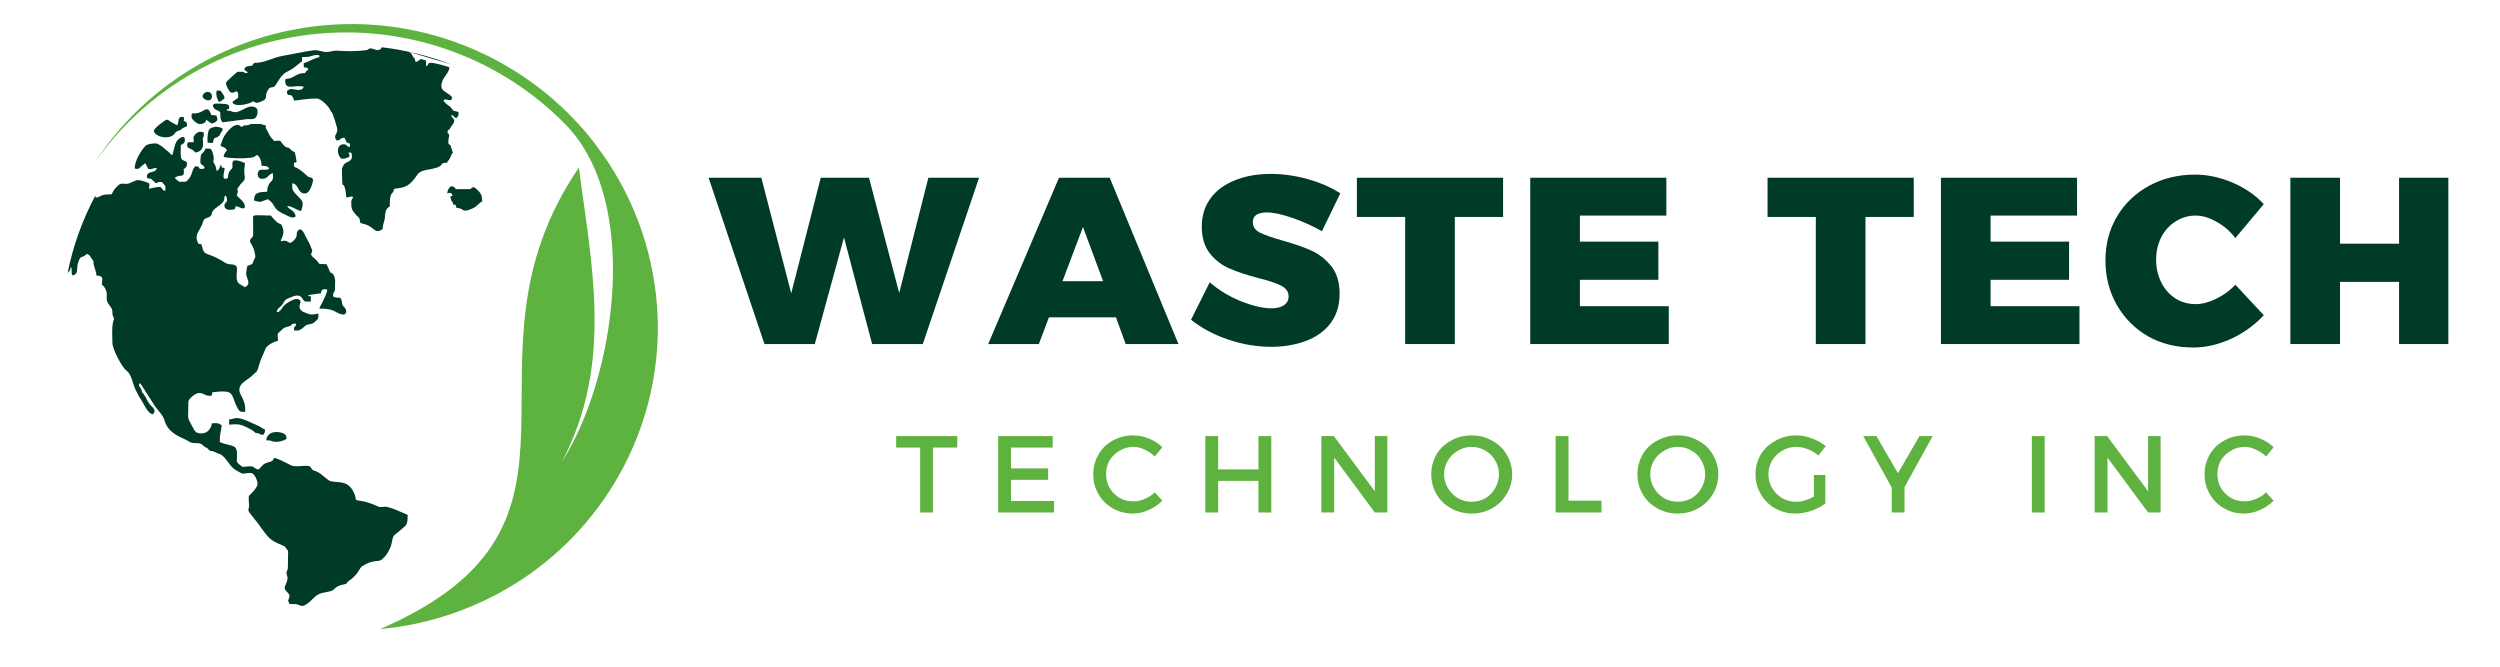 <?xml version="1.0" encoding="UTF-8"?> <svg xmlns="http://www.w3.org/2000/svg" xmlns:xlink="http://www.w3.org/1999/xlink" width="150" zoomAndPan="magnify" viewBox="0 0 112.5 30" height="40" preserveAspectRatio="xMidYMid meet" version="1.2"><defs><clipPath id="0c8c5a7610"><path d="M 4 1 L 30 1 L 30 28.305 L 4 28.305 Z M 4 1 "></path></clipPath><clipPath id="cbead976cd"><path d="M 3.023 2 L 22 2 L 22 28 L 3.023 28 Z M 3.023 2 "></path></clipPath><clipPath id="67f1c8795f"><path d="M 103 7 L 110.445 7 L 110.445 16 L 103 16 Z M 103 7 "></path></clipPath></defs><g id="871564d840"><g clip-rule="nonzero" clip-path="url(#0c8c5a7610)"><path style=" stroke:none;fill-rule:evenodd;fill:#5eb23f;fill-opacity:1;" d="M 17.105 28.309 C 28.098 23.551 20.055 16.324 26.051 7.539 C 26.582 11.75 27.648 16.32 25.289 20.773 C 27.699 17.008 28.871 9.094 25.449 5.602 C 24.559 4.691 23.52 3.887 22.352 3.23 C 16.098 -0.273 8.246 1.59 4.246 7.34 C 8.164 1.297 16.215 -0.727 22.602 2.859 C 23.902 3.59 25.035 4.496 25.988 5.535 C 26.289 5.855 26.57 6.191 26.828 6.543 C 30.027 10.746 30.598 16.59 27.812 21.461 C 25.504 25.488 21.438 27.91 17.105 28.309 "></path></g><g clip-rule="nonzero" clip-path="url(#cbead976cd)"><path style=" stroke:none;fill-rule:evenodd;fill:#003c25;fill-opacity:1;" d="M 9.746 4.082 C 9.707 4.277 9.77 4.469 9.855 4.59 C 9.938 4.562 10.043 4.48 10.105 4.422 C 10.102 4.293 10.047 4.285 9.996 4.184 C 9.918 4.047 9.91 4.074 9.746 4.082 Z M 9.25 4.484 C 9.359 4.535 9.465 4.535 9.523 4.422 C 9.605 4.129 9.285 4.047 9.148 4.242 C 9.066 4.359 9.148 4.43 9.25 4.484 Z M 9.129 6.219 C 9.156 6.113 9.188 6.195 9.164 5.953 C 9.016 5.906 8.898 5.926 8.793 6.043 C 8.625 6.219 8.762 6.25 8.707 6.398 C 8.574 6.418 8.59 6.367 8.445 6.418 C 8.34 6.688 8.574 6.664 8.688 6.762 C 8.734 6.797 8.75 6.832 8.793 6.863 C 9.277 6.793 9.102 6.324 9.129 6.219 Z M 10.012 5.773 C 9.875 5.734 9.719 5.641 9.465 5.781 C 9.348 5.84 9.336 6.148 9.336 6.277 L 9.344 6.422 L 9.574 6.434 C 9.66 6.09 9.625 6.289 9.84 6.129 C 9.914 6.07 9.906 6.02 9.949 5.953 C 10.023 5.848 10.016 5.914 10.012 5.773 Z M 9.914 5.066 C 9.914 5.305 9.906 5.34 10.008 5.504 L 11.137 5.359 C 11.277 5.344 11.59 5.461 11.59 4.992 C 11.59 4.863 11.465 4.793 11.309 4.793 C 11.047 4.793 10.75 5.125 10.465 5.031 C 10.312 4.984 10.469 5.004 10.246 4.977 L 10.227 4.973 L 10.195 4.965 C 10.258 4.828 10.312 5.008 10.312 4.809 C 10.312 4.684 10.16 4.68 10.039 4.672 C 9.906 4.668 9.789 4.652 9.68 4.664 C 9.539 4.688 9.574 4.828 9.66 4.902 C 9.738 4.969 9.859 4.969 9.914 5.066 Z M 8.637 5.105 C 8.59 5.293 8.621 5.375 8.863 5.539 C 8.914 5.578 9.008 5.594 9.094 5.57 C 9.285 5.52 9.27 5.418 9.273 5.383 L 9.52 5.562 C 9.754 5.496 9.852 5.41 9.727 5.195 L 9.512 5.176 C 9.434 5.031 9.41 4.816 9.164 4.969 C 8.992 5.078 8.898 5.105 8.637 5.105 Z M 6.918 5.887 C 6.984 6.145 7.457 6.254 7.711 6.129 C 7.898 6.043 7.855 5.934 8.035 5.879 C 8.18 5.84 8.109 5.852 8.211 5.777 C 8.27 5.734 8.367 5.711 8.418 5.672 C 8.414 5.48 8.387 5.5 8.262 5.43 C 8.289 5.359 8.281 5.383 8.266 5.258 C 7.941 5.242 8.094 5.414 7.973 5.641 L 7.676 5.477 C 7.551 5.379 7.523 5.344 7.367 5.461 C 7.227 5.566 6.977 5.738 6.918 5.887 Z M 12.785 19.52 C 12.598 19.414 12.051 19.336 11.977 19.812 C 12.105 19.836 12.098 19.793 12.223 19.848 C 12.453 19.934 12.758 19.844 12.895 19.746 C 12.895 19.656 12.879 19.574 12.785 19.52 Z M 11.93 19.332 C 11.828 19.297 11.766 19.234 11.652 19.176 C 11.555 19.129 11.441 19.082 11.352 19.039 C 10.543 18.66 10.602 18.867 10.312 18.871 L 10.312 19.109 C 10.727 19.078 10.801 19.066 11.262 19.309 C 11.523 19.449 11.418 19.48 11.582 19.492 L 11.641 19.5 C 11.672 19.508 11.906 19.73 11.93 19.332 Z M 20.125 8.703 C 20.242 8.676 20.27 8.641 20.363 8.77 C 20.344 8.844 20.395 8.805 20.266 8.836 C 20.344 9.262 20.367 8.934 20.383 9.195 C 20.535 9.227 20.492 9.191 20.535 9.348 C 20.91 9.402 20.75 9.477 20.941 9.477 C 21.066 9.477 21.289 9.375 21.371 9.324 C 21.48 9.25 21.605 9.098 21.699 9.062 C 21.699 8.836 21.66 8.723 21.535 8.594 C 21.211 8.262 21.281 8.512 21.125 8.512 L 20.555 8.512 C 20.418 8.512 20.574 8.414 20.285 8.379 C 20.191 8.5 20.152 8.492 20.125 8.703 Z M 15.172 5.77 C 15.223 6.055 14.953 6.082 15.152 6.324 C 15.344 6.312 15.27 6.219 15.492 6.195 C 15.52 6.242 15.527 6.242 15.551 6.289 C 15.582 6.363 15.547 6.348 15.602 6.398 C 15.676 6.48 15.801 6.391 15.734 6.613 C 15.559 6.594 15.633 6.492 15.465 6.492 C 15.055 6.492 15.207 7.145 15.414 7.145 C 15.551 7.145 15.617 7.098 15.727 7.055 C 15.727 6.941 15.715 6.941 15.672 6.867 L 15.805 6.867 C 15.957 7.332 15.531 7.23 15.453 7.449 C 15.434 7.504 15.387 7.543 15.387 7.613 C 15.395 8.742 15.43 8.07 15.531 8.5 C 15.555 8.598 15.578 8.766 15.586 8.887 C 15.73 8.875 15.77 8.82 15.891 8.859 C 15.887 8.934 15.805 8.961 15.805 9.102 C 15.805 9.402 15.836 9.453 16.027 9.676 C 16.086 9.742 16.148 9.773 16.176 9.84 C 16.242 10.027 16.125 10.023 16.395 10.086 C 16.863 10.195 16.852 10.582 17.223 10.301 C 17.227 10.031 17.316 9.957 17.324 9.746 C 17.336 9.484 17.379 9.395 17.543 9.285 C 17.543 9.117 17.531 8.973 17.574 8.828 C 17.641 8.625 17.676 8.75 17.734 8.5 C 18.012 8.449 18.188 8.457 18.395 8.301 C 18.652 8.109 18.762 7.848 18.855 7.777 C 18.859 7.773 18.91 7.742 18.918 7.738 C 19.051 7.656 19.234 7.645 19.414 7.605 C 20.098 7.469 19.699 7.324 20.113 7.324 C 20.156 7.238 20.211 7.191 20.254 7.109 C 20.309 7.012 20.297 6.938 20.379 6.875 L 20.301 6.633 C 20.27 6.457 20.25 6.582 20.18 6.453 C 20.152 6.352 20.219 6.129 20.211 6.074 C 20.188 5.949 20.141 6.086 20.141 5.941 C 20.141 5.836 20.176 5.859 20.191 5.844 C 20.234 5.801 20.246 5.793 20.242 5.801 C 20.266 5.773 20.238 5.805 20.266 5.758 C 20.301 5.703 20.277 5.719 20.324 5.664 C 20.586 5.328 20.34 5.383 20.301 5.172 C 20.426 5.188 20.398 5.27 20.531 5.316 C 20.621 5.23 20.648 5.207 20.633 5.039 C 20.25 4.953 20.465 4.984 20.238 4.789 C 20.223 4.781 19.773 4.477 20.059 4.477 C 20.176 4.477 20.215 4.551 20.32 4.477 C 20.426 4.348 20.152 4.219 20.102 4.18 C 20.004 4.109 19.863 4.035 19.863 3.883 C 19.863 3.465 20.215 3.344 20.219 3.023 C 18.957 2.629 19.402 2.953 19.168 2.969 L 19.176 2.727 C 18.809 2.602 19 2.672 18.715 2.793 C 18.652 2.715 18.707 2.738 18.66 2.648 C 18.621 2.578 18.617 2.602 18.582 2.547 C 18.551 2.5 18.543 2.453 18.52 2.426 C 18.48 2.375 18.449 2.383 18.422 2.34 L 20.316 2.902 C 19.316 2.52 18.266 2.254 17.168 2.125 C 17.172 2.129 17.18 2.129 17.18 2.129 C 17.062 2.375 16.82 2.18 16.711 2.18 C 16.504 2.18 16.66 2.238 16.43 2.262 C 16.012 2.316 15.594 2.309 15.18 2.281 C 14.957 2.266 14.824 2.367 14.594 2.332 C 14.43 2.309 14.301 2.242 14.121 2.262 C 13.629 2.328 13.211 2.43 12.727 2.512 C 12.254 2.59 11.938 2.832 11.434 2.832 C 11.34 2.934 11.414 2.957 11.23 2.969 C 11.102 2.984 11.035 3.004 10.992 3.109 C 11.055 3.238 11.102 3.16 11.148 3.289 C 10.918 3.293 11.035 3.23 10.895 3.23 L 10.688 3.23 C 10.629 3.266 10.285 3.586 10.23 3.641 C 10.133 3.746 10.172 3.809 10.234 3.945 C 10.387 4.266 10.465 4.18 10.645 4.105 C 10.738 4.211 10.719 4.172 10.715 4.402 C 10.633 4.461 10.527 4.523 10.453 4.602 C 10.457 4.605 10.48 4.637 10.488 4.648 C 10.656 4.828 11.27 4.664 11.387 4.559 C 11.52 4.621 11.508 4.656 11.691 4.594 C 12.117 4.438 11.875 4.379 12.039 4.086 C 12.137 3.914 12.148 3.949 12.297 3.918 C 12.461 3.879 12.547 3.406 12.93 3.223 C 13.164 3.109 13.246 3.035 13.449 2.867 C 13.605 2.746 13.59 2.805 13.594 2.566 C 13.723 2.559 13.836 2.578 13.996 2.527 C 14.098 2.496 14.254 2.441 14.375 2.496 C 14.371 2.602 14.383 2.559 14.215 2.617 C 14.012 2.684 13.867 2.789 13.668 2.844 L 13.672 3.031 C 13.773 3.035 13.828 3.043 13.879 3.109 C 13.828 3.215 13.812 3.113 13.727 3.289 C 13.352 3.289 13.316 3.441 13.027 3.527 C 12.91 3.562 12.832 3.512 12.832 3.629 C 12.832 4.109 13.289 3.785 13.668 3.906 C 13.566 4.176 13.211 3.973 13.055 4.012 C 12.992 4.027 12.957 4.07 12.91 4.098 C 12.926 4.352 12.988 4.238 13.105 4.293 C 13.18 4.324 13.199 4.457 13.242 4.527 C 13.574 4.484 13.906 4.434 14.246 4.434 C 14.461 4.434 14.793 4.797 14.867 4.961 C 14.914 5.059 14.887 5 14.941 5.07 C 14.996 5.156 15.16 5.699 15.172 5.77 Z M 11.574 6.973 C 11.703 7.07 11.77 7.262 11.77 7.461 C 11.898 7.461 12.105 7.473 12.105 7.598 C 12.016 7.676 11.812 7.605 11.676 7.656 C 11.574 7.723 11.527 8.07 11.824 8.047 C 12.09 8.023 12.105 7.789 12.285 7.805 C 12.312 8.266 12.172 8.047 12.047 8.422 C 12.023 8.492 12.039 8.535 12.023 8.625 C 11.602 8.648 11.434 8.664 11.434 9.023 C 11.824 9.145 11.699 9.059 12.062 8.965 C 12.52 9.312 12.156 9.363 12.914 9.699 C 13.086 9.773 13.148 9.836 13.305 9.742 C 13.258 9.422 12.953 9.43 12.934 9.27 C 13.164 9.285 13.316 9.445 13.547 9.5 C 13.711 9.043 13.578 9.035 13.43 8.859 C 13.191 8.586 13.137 8.617 13.152 8.246 C 13.48 8.297 13.371 8.719 13.727 8.707 C 13.984 8.703 14.098 8.105 14.09 8.086 C 14.02 7.934 13.953 8.02 13.844 7.934 L 13.625 7.738 C 13.211 7.395 13.23 7.645 13.227 7.324 C 13.301 7.316 13.312 7.312 13.348 7.293 C 13.348 7.273 13.277 6.777 13.242 6.836 C 13.238 6.844 13.219 6.828 13.207 6.82 C 13.066 6.742 13.133 6.773 13.043 6.691 C 12.926 6.586 12.926 6.684 12.805 6.57 C 12.586 6.367 12.703 6.281 12.344 6.352 C 12.305 6.293 12.266 6.262 12.211 6.207 C 12.141 6.121 12.059 5.945 12.008 5.84 C 11.938 5.707 11.961 5.824 11.965 5.648 C 11.586 5.555 11.926 5.582 11.309 5.582 C 11.199 5.582 11.273 5.633 11.074 5.641 C 11.02 5.645 11.012 5.637 10.961 5.652 C 10.895 5.676 10.98 5.668 10.859 5.715 C 10.609 5.402 10.164 5.957 10.047 6.211 C 10.012 6.277 9.949 6.492 9.918 6.547 C 10.07 6.664 10.09 6.582 10.215 6.758 C 10.121 6.91 10.125 6.816 10.059 7.059 C 10.406 7.137 10.91 7.141 11.285 7.098 C 11.512 7.066 11.441 7.027 11.574 6.973 Z M 9.418 11.465 C 9.676 11.551 9.902 11.68 10.125 11.82 C 10.332 11.953 10.508 11.836 10.645 11.992 C 10.723 12.164 10.52 12.641 10.801 12.793 L 11.023 12.922 C 11.34 12.766 11.074 12.531 11.074 12.289 L 11.113 12.047 C 11.16 11.906 11.098 11.984 11.234 11.93 C 11.402 11.875 11.352 11.852 11.43 11.691 C 11.516 11.531 11.496 11.559 11.457 11.352 C 11.391 10.98 11.16 10.902 11.285 10.75 C 11.402 10.598 11.395 10.684 11.391 10.414 C 11.391 10.266 11.395 10.121 11.391 9.977 C 11.391 9.617 11.266 9.688 12.191 9.699 C 12.254 9.789 12.43 9.977 12.504 10.027 C 12.613 10.094 12.645 10.051 12.695 10.176 C 12.852 10.527 12.648 10.719 12.633 10.852 C 12.727 10.852 12.801 10.82 12.859 10.836 C 13.023 10.879 13.016 11.035 13.238 10.801 C 13.434 10.598 13.289 10.523 13.406 10.383 C 13.562 10.191 13.695 10.516 13.746 10.625 C 13.82 10.777 13.91 10.906 13.973 11.07 C 13.98 11.094 13.988 11.113 14 11.145 C 14.02 11.199 14.035 11.203 14.043 11.234 C 14.094 11.402 13.855 11.402 14.156 11.633 C 14.25 11.703 14.297 11.785 14.375 11.875 L 14.699 11.891 L 14.809 12.141 C 14.82 12.164 14.832 12.211 14.852 12.23 C 14.941 12.348 14.844 12.234 14.922 12.285 C 14.98 12.32 14.957 12.293 14.992 12.344 C 15.129 12.512 15.07 12.797 15.07 13.035 C 15.07 13.184 14.973 13.109 14.992 13.348 C 15.141 13.402 15.129 13.395 15.316 13.398 C 15.367 13.523 15.363 13.441 15.391 13.625 C 15.406 13.754 15.438 13.758 15.512 13.844 C 15.625 13.98 15.609 14.195 15.387 14.148 C 15.039 14.074 15.117 13.887 14.371 13.887 C 14.406 13.758 14.477 13.688 14.523 13.57 C 14.586 13.418 14.734 13.164 14.723 13.027 C 14.473 12.973 14.457 13.098 14.438 13.199 C 14.363 13.207 13.898 13.266 13.855 13.293 C 13.887 13.332 13.93 13.336 13.988 13.336 L 13.984 13.574 C 13.617 13.574 13.723 13.57 13.562 13.375 C 13.449 13.238 13.23 13.316 13.086 13.379 C 12.848 13.473 12.844 13.465 12.727 13.672 C 12.629 13.844 12.465 13.859 12.453 14.051 C 12.676 14.027 12.645 13.816 12.91 13.645 C 13.02 13.574 13.277 13.41 13.418 13.465 C 13.699 13.566 13.301 13.754 13.586 13.996 C 13.648 14.047 13.73 14.059 13.797 14.094 C 14 14.184 14.121 14.152 14.328 14.109 C 14.328 14.363 14.34 14.32 14.199 14.457 C 14.094 14.555 14.043 14.574 13.879 14.602 C 13.73 14.625 13.711 14.703 13.594 14.785 C 13.449 14.879 13.449 14.875 13.242 14.875 C 13.195 14.629 13.324 14.754 13.324 14.566 C 13.059 14.551 13.199 14.633 12.984 14.691 C 12.863 14.723 12.805 14.73 12.715 14.809 L 12.516 14.996 C 12.465 15.074 12.512 15.215 12.512 15.332 C 12.363 15.379 12.223 15.43 12.105 15.52 C 11.93 15.648 11.957 15.691 11.863 15.898 C 11.801 16.043 11.738 16.16 11.684 16.344 C 11.543 16.824 11.586 16.664 11.332 16.914 C 11.191 17.059 10.93 17.172 10.828 17.344 C 10.621 17.707 11.039 17.848 11.035 18.434 L 11.031 18.535 C 10.953 18.535 10.875 18.535 10.816 18.516 C 10.715 18.473 10.602 18.188 10.562 18.074 C 10.402 17.645 10.402 17.551 9.559 17.652 L 9.523 17.805 C 9.219 17.848 9.215 17.684 8.949 17.684 C 8.801 17.684 8.477 17.949 8.477 18.078 C 8.477 18.945 8.398 18.711 8.652 19.188 C 8.719 19.312 8.773 19.453 8.922 19.488 C 9.246 19.566 9.488 19.371 9.535 19.047 C 9.832 19.047 9.777 19.016 9.977 19.137 C 9.965 19.383 9.891 19.418 9.891 19.887 C 10.055 19.984 10.316 20 10.504 20.082 C 10.727 20.18 10.656 20.484 10.656 20.773 C 10.691 20.836 10.773 20.91 10.824 20.945 C 10.938 21.039 10.945 21.008 11.082 20.996 C 11.516 20.945 11.332 21.059 11.621 21.129 C 11.738 21.059 11.781 20.922 11.953 20.844 C 12.023 20.82 12.113 20.797 12.188 20.77 C 12.457 20.672 12.074 20.438 12.871 20.824 L 13.09 20.938 C 13.34 21.051 13.785 20.898 13.945 20.996 C 14.047 21.059 13.977 21.074 14.059 21.141 C 14.121 21.184 14.27 21.207 14.41 21.309 C 14.512 21.383 14.793 21.637 14.867 21.652 C 15.238 21.742 15.641 21.59 15.918 22.152 C 16.125 22.59 15.832 22.461 16.34 22.559 C 16.445 22.574 16.508 22.602 16.621 22.637 C 17.043 22.766 16.973 22.848 17.281 22.805 C 17.52 22.77 18.121 23.086 18.344 23.168 C 18.344 23.684 18.289 23.605 17.984 23.887 C 17.875 23.988 17.75 24.047 17.699 24.148 C 17.668 24.195 17.625 24.473 17.59 24.574 C 17.508 24.801 17.34 25.078 17.137 25.207 C 17.031 25.277 16.75 25.184 16.297 25.48 C 16.172 25.562 16.16 25.781 15.801 26.066 C 15.734 26.121 15.699 26.125 15.648 26.18 C 15.551 26.285 15.645 26.262 15.48 26.297 C 14.949 26.398 15.16 26.578 14.738 26.633 C 14.609 26.652 14.402 26.699 14.312 26.754 C 14.09 26.891 13.98 27.082 13.789 27.188 C 13.742 27.215 13.785 27.188 13.742 27.219 C 13.711 27.242 13.621 27.312 13.426 27.215 C 13.301 27.156 13.152 27.203 13.008 27.168 C 12.996 26.949 12.906 27.152 12.996 26.945 C 13.043 26.828 13.043 26.773 12.969 26.695 C 12.77 26.488 12.773 26.488 12.891 26.219 C 13.023 25.898 12.836 25.906 12.914 25.684 C 12.941 25.621 12.941 25.676 12.953 25.559 L 12.965 24.812 C 12.945 24.723 12.969 24.805 12.922 24.738 C 12.816 24.605 12.863 24.602 12.684 24.531 C 12.121 24.301 12.082 24.191 11.742 23.742 C 11.695 23.676 11.672 23.625 11.625 23.574 C 10.926 22.699 11.266 23.145 11.199 22.609 C 11.191 22.516 11.191 22.418 11.195 22.316 C 11.305 22.219 11.59 21.941 11.59 21.777 C 11.59 21.617 11.449 21.285 11.285 21.285 C 10.789 21.285 11.066 21.414 10.582 21.137 C 10.305 20.969 10.168 20.531 9.871 20.426 C 9.762 20.391 9.762 20.391 9.668 20.34 C 9.562 20.285 9.531 20.316 9.449 20.281 C 9.375 20.246 9.398 20.203 9.297 20.152 C 9.18 20.086 9.215 20.121 9.125 20.031 C 9.008 19.914 8.84 19.949 8.684 19.934 C 8.543 19.922 8.449 19.82 8.309 19.762 C 7.914 19.594 7.535 19.375 7.414 18.949 C 7.332 18.664 7.125 18.496 6.965 18.266 L 6.359 17.316 C 6.293 17.23 6.352 17.277 6.273 17.254 C 6.242 17.348 6.25 17.363 6.305 17.43 C 6.438 17.602 6.32 17.602 6.434 17.688 L 6.555 17.875 C 6.594 17.965 6.637 18.039 6.699 18.137 C 6.793 18.289 7.105 18.457 6.871 18.641 C 6.633 18.609 6.449 18.117 6.324 17.945 C 6.23 17.82 6.176 17.68 6.105 17.547 C 5.98 17.305 5.926 16.855 5.703 16.688 C 5.461 16.516 5.059 15.668 5.059 15.453 C 5.059 15.133 5.02 14.809 5.09 14.484 C 5.113 14.367 5.16 14.387 5.098 14.254 C 4.992 14.031 5.145 14.008 4.941 13.762 C 4.664 13.422 4.906 13.312 4.746 13.008 C 4.707 12.934 4.688 12.895 4.617 12.84 C 4.492 12.75 4.805 12.402 4.34 12.402 C 4.34 12.227 4.23 12.031 4.207 11.848 C 4.195 11.746 4.227 11.781 4.172 11.703 L 4.02 11.484 C 3.918 11.395 3.887 11.441 3.816 11.5 C 3.707 11.586 3.758 11.523 3.668 11.566 C 3.578 11.602 3.547 11.734 3.516 11.82 C 3.422 12.098 3.562 12.324 3.262 12.398 C 3.172 12.246 3.277 12.109 3.188 12.016 C 3.133 12.301 3.074 12.148 3.031 12.348 C 3.277 11.078 3.711 9.879 4.309 8.77 C 4.293 8.816 4.289 8.852 4.293 8.871 C 4.387 8.93 4.492 8.82 4.605 8.785 C 4.75 8.738 4.852 8.754 5.027 8.742 C 5.066 8.676 5.074 8.637 5.113 8.57 C 5.152 8.504 5.203 8.465 5.242 8.418 C 5.426 8.215 5.461 8.273 5.703 8.273 C 5.844 8.273 6.062 8.109 6.195 8.105 C 6.297 8.105 6.504 8.156 6.609 8.207 C 6.691 8.234 6.676 8.227 6.727 8.273 L 6.703 8.48 C 6.758 8.504 6.957 8.414 7.18 8.414 C 7.289 8.414 7.266 8.5 7.348 8.555 C 7.383 8.582 7.387 8.574 7.438 8.586 C 7.441 8.387 7.48 8.41 7.363 8.281 C 7.262 8.164 7.32 8.191 7.156 8.191 C 7.047 8.191 7.082 8.336 6.906 8.145 C 6.758 7.98 6.781 8.086 6.617 8.004 C 6.586 7.84 6.672 7.781 6.801 7.746 C 6.996 7.699 6.953 7.715 7.07 7.586 C 6.914 7.512 6.891 7.645 6.672 7.602 C 6.609 7.516 6.672 7.598 6.641 7.531 L 6.527 7.336 C 6.461 7.434 6.418 7.418 6.328 7.512 C 6.25 7.602 6.219 7.617 6.062 7.586 C 6.051 7.273 6.324 6.801 6.543 6.566 C 6.629 6.48 6.859 6.453 7 6.453 C 7.129 6.453 7.328 6.621 7.395 6.68 C 7.469 6.734 7.504 6.773 7.566 6.824 L 7.648 6.895 C 7.715 6.965 7.629 6.941 7.754 6.965 C 7.758 6.961 7.762 6.945 7.762 6.953 C 7.773 7 7.773 6.922 7.773 6.91 C 7.832 6.738 7.848 6.562 7.926 6.395 C 7.992 6.266 8.32 5.996 8.32 6.301 C 8.32 6.418 8.238 6.496 8.137 6.523 C 8.137 6.684 8.125 6.867 8.137 7.023 C 8.148 7.348 8.496 7.129 8.398 7.469 C 8.375 7.551 8.324 7.57 8.262 7.613 C 8.332 7.977 8.156 7.879 7.996 7.934 L 7.945 7.953 L 7.926 7.961 L 7.895 7.98 L 7.879 7.988 C 7.879 7.988 7.867 7.992 7.863 7.996 C 7.895 8.062 8.004 8.117 8.062 8.18 L 8.375 8.176 C 8.477 8.074 8.535 8.027 8.605 7.867 C 8.672 7.703 8.66 7.617 8.785 7.484 C 9.035 7.484 8.875 7.551 9.027 7.602 C 9.102 7.602 9.242 7.609 9.191 7.5 C 9.176 7.453 9.016 7.414 9.016 7.305 C 9.016 6.836 9.109 6.945 9.191 6.801 C 9.277 6.656 9.184 6.691 9.441 6.691 C 9.551 6.691 9.617 7.02 9.617 7.125 C 9.617 7.324 9.551 7.215 9.66 7.395 C 9.73 7.508 9.711 7.586 9.754 7.691 C 9.852 7.664 9.898 7.527 9.922 7.426 C 9.941 7.441 9.949 7.445 9.953 7.445 C 9.953 7.449 9.953 7.461 9.969 7.48 C 9.977 7.504 9.98 7.535 9.992 7.555 C 10.07 7.547 10.047 7.531 10.109 7.562 C 10.109 7.703 10.016 7.891 10.078 8.031 C 10.164 8.059 10.184 8.043 10.254 8.008 C 10.273 7.914 10.266 7.824 10.309 7.746 C 10.352 7.648 10.41 7.637 10.453 7.562 C 10.5 7.379 10.289 7.035 11.02 7.332 C 11.023 7.453 10.992 7.582 10.992 7.688 C 10.992 8.012 11.105 8.023 10.852 8.262 C 10.77 8.332 10.789 8.379 10.676 8.488 C 10.691 8.586 10.707 8.559 10.703 8.633 C 10.695 8.715 10.668 8.695 10.656 8.793 C 10.785 8.957 11.051 9.094 11.016 9.348 C 10.855 9.434 10.824 9.305 10.605 9.281 C 10.562 9.461 10.578 9.414 10.375 9.441 C 10.246 9.461 10.121 9.395 10.102 9.293 C 10.07 9.141 10.215 9.133 10.215 9 C 10.215 8.898 10.199 8.84 10.141 8.797 C 10.012 8.922 10.246 9 9.781 9.309 C 9.379 9.578 9.652 9.68 9.375 9.781 C 9.059 9.902 9.246 9.855 9 10.289 C 8.875 10.516 8.77 10.652 8.922 10.957 C 9.07 11.039 9.047 10.902 9.098 11.109 C 9.152 11.34 9.195 11.395 9.418 11.465 "></path></g><g style="fill:#003c25;fill-opacity:1;"><g transform="translate(31.917, 15.482)"><path style="stroke:none" d="M 8.547 -2.297 L 9.859 -7.484 L 12.141 -7.484 L 9.609 0 L 7.328 0 L 6.062 -4.797 L 4.75 0 L 2.484 0 L -0.031 -7.484 L 2.344 -7.484 L 3.688 -2.281 L 5.016 -7.484 L 7.188 -7.484 Z M 8.547 -2.297 "></path></g></g><g style="fill:#003c25;fill-opacity:1;"><g transform="translate(44.546, 15.482)"><path style="stroke:none" d="M 8.484 0 L 6.109 0 L 5.672 -1.203 L 2.656 -1.203 L 2.203 0 L -0.078 0 L 3.109 -7.484 L 5.391 -7.484 Z M 4.188 -5.266 L 3.266 -2.828 L 5.094 -2.828 Z M 4.188 -5.266 "></path></g></g><g style="fill:#003c25;fill-opacity:1;"><g transform="translate(53.471, 15.482)"><path style="stroke:none" d="M 6.016 -5.078 C 5.617 -5.305 5.18 -5.504 4.703 -5.672 C 4.223 -5.836 3.832 -5.922 3.531 -5.922 C 3.332 -5.922 3.176 -5.883 3.062 -5.812 C 2.957 -5.738 2.906 -5.629 2.906 -5.484 C 2.906 -5.285 3.008 -5.129 3.219 -5.016 C 3.438 -4.91 3.781 -4.789 4.25 -4.656 C 4.77 -4.508 5.203 -4.359 5.547 -4.203 C 5.891 -4.047 6.188 -3.812 6.438 -3.5 C 6.688 -3.188 6.812 -2.773 6.812 -2.266 C 6.812 -1.742 6.676 -1.301 6.406 -0.938 C 6.133 -0.582 5.766 -0.316 5.297 -0.141 C 4.828 0.035 4.305 0.125 3.734 0.125 C 3.086 0.125 2.441 0.016 1.797 -0.203 C 1.148 -0.422 0.594 -0.719 0.125 -1.094 L 0.969 -2.781 C 1.344 -2.445 1.801 -2.164 2.344 -1.938 C 2.883 -1.719 3.352 -1.609 3.75 -1.609 C 3.988 -1.609 4.176 -1.656 4.312 -1.75 C 4.445 -1.844 4.516 -1.973 4.516 -2.141 C 4.516 -2.348 4.406 -2.508 4.188 -2.625 C 3.969 -2.738 3.625 -2.852 3.156 -2.969 C 2.645 -3.102 2.219 -3.242 1.875 -3.391 C 1.531 -3.535 1.234 -3.758 0.984 -4.062 C 0.734 -4.375 0.609 -4.781 0.609 -5.281 C 0.609 -5.758 0.734 -6.176 0.984 -6.531 C 1.242 -6.895 1.609 -7.172 2.078 -7.359 C 2.547 -7.555 3.086 -7.656 3.703 -7.656 C 4.266 -7.656 4.82 -7.578 5.375 -7.422 C 5.938 -7.266 6.426 -7.051 6.844 -6.781 Z M 6.016 -5.078 "></path></g></g><g style="fill:#003c25;fill-opacity:1;"><g transform="translate(60.998, 15.482)"><path style="stroke:none" d="M 0.062 -5.719 L 0.062 -7.484 L 6.641 -7.484 L 6.641 -5.719 L 4.469 -5.719 L 4.469 0 L 2.234 0 L 2.234 -5.719 Z M 0.062 -5.719 "></path></g></g><g style="fill:#003c25;fill-opacity:1;"><g transform="translate(68.236, 15.482)"><path style="stroke:none" d="M 0.625 0 L 0.625 -7.484 L 6.75 -7.484 L 6.75 -5.781 L 2.859 -5.781 L 2.859 -4.609 L 6.391 -4.609 L 6.391 -2.891 L 2.859 -2.891 L 2.859 -1.703 L 6.859 -1.703 L 6.859 0 Z M 0.625 0 "></path></g></g><g style="fill:#003c25;fill-opacity:1;"><g transform="translate(76.062, 15.482)"><path style="stroke:none" d=""></path></g></g><g style="fill:#003c25;fill-opacity:1;"><g transform="translate(79.478, 15.482)"><path style="stroke:none" d="M 0.062 -5.719 L 0.062 -7.484 L 6.641 -7.484 L 6.641 -5.719 L 4.469 -5.719 L 4.469 0 L 2.234 0 L 2.234 -5.719 Z M 0.062 -5.719 "></path></g></g><g style="fill:#003c25;fill-opacity:1;"><g transform="translate(86.717, 15.482)"><path style="stroke:none" d="M 0.625 0 L 0.625 -7.484 L 6.75 -7.484 L 6.75 -5.781 L 2.859 -5.781 L 2.859 -4.609 L 6.391 -4.609 L 6.391 -2.891 L 2.859 -2.891 L 2.859 -1.703 L 6.859 -1.703 L 6.859 0 Z M 0.625 0 "></path></g></g><g style="fill:#003c25;fill-opacity:1;"><g transform="translate(94.542, 15.482)"><path style="stroke:none" d="M 6.047 -4.766 C 5.816 -5.078 5.535 -5.32 5.203 -5.5 C 4.879 -5.688 4.566 -5.781 4.266 -5.781 C 3.93 -5.781 3.629 -5.691 3.359 -5.516 C 3.086 -5.348 2.875 -5.113 2.719 -4.812 C 2.562 -4.508 2.484 -4.172 2.484 -3.797 C 2.484 -3.422 2.562 -3.078 2.719 -2.766 C 2.875 -2.461 3.086 -2.223 3.359 -2.047 C 3.629 -1.879 3.93 -1.797 4.266 -1.797 C 4.547 -1.797 4.848 -1.875 5.172 -2.031 C 5.504 -2.188 5.797 -2.398 6.047 -2.672 L 7.328 -1.297 C 6.922 -0.859 6.43 -0.504 5.859 -0.234 C 5.285 0.023 4.719 0.156 4.156 0.156 C 3.406 0.156 2.727 -0.008 2.125 -0.344 C 1.531 -0.688 1.062 -1.156 0.719 -1.75 C 0.375 -2.352 0.203 -3.023 0.203 -3.766 C 0.203 -4.492 0.375 -5.148 0.719 -5.734 C 1.07 -6.328 1.555 -6.789 2.172 -7.125 C 2.785 -7.457 3.473 -7.625 4.234 -7.625 C 4.797 -7.625 5.359 -7.504 5.922 -7.266 C 6.484 -7.023 6.953 -6.703 7.328 -6.297 Z M 6.047 -4.766 "></path></g></g><g clip-rule="nonzero" clip-path="url(#67f1c8795f)"><g style="fill:#003c25;fill-opacity:1;"><g transform="translate(102.442, 15.482)"><path style="stroke:none" d="M 0.625 0 L 0.625 -7.484 L 2.859 -7.484 L 2.859 -4.516 L 5.516 -4.516 L 5.516 -7.484 L 7.734 -7.484 L 7.734 0 L 5.516 0 L 5.516 -2.797 L 2.859 -2.797 L 2.859 0 Z M 0.625 0 "></path></g></g></g><g style="fill:#5eb23f;fill-opacity:1;"><g transform="translate(40.281, 23.062)"><path style="stroke:none" d="M 0.047 -2.922 L 0.047 -3.438 L 2.797 -3.438 L 2.797 -2.922 L 1.703 -2.922 L 1.703 0 L 1.125 0 L 1.125 -2.922 Z M 0.047 -2.922 "></path></g></g><g style="fill:#5eb23f;fill-opacity:1;"><g transform="translate(44.464, 23.062)"><path style="stroke:none" d="M 0.453 0 L 0.453 -3.438 L 2.906 -3.438 L 2.906 -2.922 L 1.031 -2.922 L 1.031 -1.984 L 2.703 -1.984 L 2.703 -1.469 L 1.031 -1.469 L 1.031 -0.516 L 2.969 -0.516 L 2.969 0 Z M 0.453 0 "></path></g></g><g style="fill:#5eb23f;fill-opacity:1;"><g transform="translate(49.024, 23.062)"><path style="stroke:none" d="M 2.938 -2.516 C 2.812 -2.648 2.66 -2.754 2.484 -2.828 C 2.316 -2.91 2.148 -2.953 1.984 -2.953 C 1.754 -2.953 1.547 -2.895 1.359 -2.781 C 1.172 -2.676 1.02 -2.531 0.906 -2.344 C 0.801 -2.156 0.75 -1.953 0.75 -1.734 C 0.75 -1.504 0.801 -1.297 0.906 -1.109 C 1.02 -0.922 1.172 -0.77 1.359 -0.656 C 1.547 -0.551 1.754 -0.5 1.984 -0.5 C 2.148 -0.5 2.316 -0.535 2.484 -0.609 C 2.66 -0.68 2.812 -0.781 2.938 -0.906 L 3.281 -0.531 C 3.102 -0.352 2.895 -0.211 2.656 -0.109 C 2.426 -0.004 2.191 0.047 1.953 0.047 C 1.617 0.047 1.316 -0.031 1.047 -0.188 C 0.773 -0.344 0.562 -0.555 0.406 -0.828 C 0.25 -1.098 0.172 -1.395 0.172 -1.719 C 0.172 -2.039 0.25 -2.336 0.406 -2.609 C 0.562 -2.879 0.773 -3.086 1.047 -3.234 C 1.328 -3.391 1.633 -3.469 1.969 -3.469 C 2.207 -3.469 2.441 -3.422 2.672 -3.328 C 2.91 -3.234 3.113 -3.102 3.281 -2.938 Z M 2.938 -2.516 "></path></g></g><g style="fill:#5eb23f;fill-opacity:1;"><g transform="translate(53.786, 23.062)"><path style="stroke:none" d="M 0.453 0 L 0.453 -3.438 L 1.031 -3.438 L 1.031 -1.938 L 2.844 -1.938 L 2.844 -3.438 L 3.422 -3.438 L 3.422 0 L 2.844 0 L 2.844 -1.422 L 1.031 -1.422 L 1.031 0 Z M 0.453 0 "></path></g></g><g style="fill:#5eb23f;fill-opacity:1;"><g transform="translate(59.008, 23.062)"><path style="stroke:none" d="M 2.859 -0.953 L 2.859 -3.438 L 3.422 -3.438 L 3.422 0 L 2.859 0 L 1.031 -2.469 L 1.031 0 L 0.453 0 L 0.453 -3.438 L 1.016 -3.438 Z M 2.859 -0.953 "></path></g></g><g style="fill:#5eb23f;fill-opacity:1;"><g transform="translate(64.235, 23.062)"><path style="stroke:none" d="M 1.984 -3.469 C 2.328 -3.469 2.633 -3.391 2.906 -3.234 C 3.188 -3.086 3.406 -2.879 3.562 -2.609 C 3.727 -2.336 3.812 -2.039 3.812 -1.719 C 3.812 -1.395 3.727 -1.098 3.562 -0.828 C 3.406 -0.555 3.188 -0.344 2.906 -0.188 C 2.633 -0.031 2.328 0.047 1.984 0.047 C 1.648 0.047 1.344 -0.031 1.062 -0.188 C 0.781 -0.344 0.562 -0.555 0.406 -0.828 C 0.25 -1.098 0.172 -1.395 0.172 -1.719 C 0.172 -2.039 0.25 -2.336 0.406 -2.609 C 0.562 -2.879 0.781 -3.086 1.062 -3.234 C 1.344 -3.391 1.648 -3.469 1.984 -3.469 Z M 1.984 -2.953 C 1.766 -2.953 1.562 -2.895 1.375 -2.781 C 1.188 -2.676 1.035 -2.531 0.922 -2.344 C 0.805 -2.156 0.75 -1.945 0.75 -1.719 C 0.75 -1.5 0.805 -1.289 0.922 -1.094 C 1.035 -0.906 1.188 -0.754 1.375 -0.641 C 1.562 -0.535 1.766 -0.484 1.984 -0.484 C 2.211 -0.484 2.422 -0.535 2.609 -0.641 C 2.797 -0.754 2.941 -0.906 3.047 -1.094 C 3.16 -1.289 3.219 -1.5 3.219 -1.719 C 3.219 -1.945 3.16 -2.156 3.047 -2.344 C 2.941 -2.531 2.797 -2.676 2.609 -2.781 C 2.422 -2.895 2.211 -2.953 1.984 -2.953 Z M 1.984 -2.953 "></path></g></g><g style="fill:#5eb23f;fill-opacity:1;"><g transform="translate(69.551, 23.062)"><path style="stroke:none" d="M 0.453 0 L 0.453 -3.438 L 1.031 -3.438 L 1.031 -0.531 L 2.516 -0.531 L 2.516 0 Z M 0.453 0 "></path></g></g><g style="fill:#5eb23f;fill-opacity:1;"><g transform="translate(73.513, 23.062)"><path style="stroke:none" d="M 1.984 -3.469 C 2.328 -3.469 2.633 -3.391 2.906 -3.234 C 3.188 -3.086 3.406 -2.879 3.562 -2.609 C 3.727 -2.336 3.812 -2.039 3.812 -1.719 C 3.812 -1.395 3.727 -1.098 3.562 -0.828 C 3.406 -0.555 3.188 -0.344 2.906 -0.188 C 2.633 -0.031 2.328 0.047 1.984 0.047 C 1.648 0.047 1.344 -0.031 1.062 -0.188 C 0.781 -0.344 0.562 -0.555 0.406 -0.828 C 0.25 -1.098 0.172 -1.395 0.172 -1.719 C 0.172 -2.039 0.25 -2.336 0.406 -2.609 C 0.562 -2.879 0.781 -3.086 1.062 -3.234 C 1.344 -3.391 1.648 -3.469 1.984 -3.469 Z M 1.984 -2.953 C 1.766 -2.953 1.562 -2.895 1.375 -2.781 C 1.188 -2.676 1.035 -2.531 0.922 -2.344 C 0.805 -2.156 0.75 -1.945 0.75 -1.719 C 0.75 -1.5 0.805 -1.289 0.922 -1.094 C 1.035 -0.906 1.188 -0.754 1.375 -0.641 C 1.562 -0.535 1.766 -0.484 1.984 -0.484 C 2.211 -0.484 2.422 -0.535 2.609 -0.641 C 2.797 -0.754 2.941 -0.906 3.047 -1.094 C 3.16 -1.289 3.219 -1.5 3.219 -1.719 C 3.219 -1.945 3.16 -2.156 3.047 -2.344 C 2.941 -2.531 2.797 -2.676 2.609 -2.781 C 2.422 -2.895 2.211 -2.953 1.984 -2.953 Z M 1.984 -2.953 "></path></g></g><g style="fill:#5eb23f;fill-opacity:1;"><g transform="translate(78.828, 23.062)"><path style="stroke:none" d="M 2.797 -1.688 L 3.312 -1.688 L 3.312 -0.406 C 3.133 -0.27 2.926 -0.16 2.688 -0.078 C 2.445 0.004 2.207 0.047 1.969 0.047 C 1.633 0.047 1.328 -0.031 1.047 -0.188 C 0.773 -0.344 0.562 -0.555 0.406 -0.828 C 0.25 -1.098 0.172 -1.395 0.172 -1.719 C 0.172 -2.039 0.25 -2.336 0.406 -2.609 C 0.57 -2.879 0.797 -3.086 1.078 -3.234 C 1.359 -3.391 1.664 -3.469 2 -3.469 C 2.25 -3.469 2.488 -3.422 2.719 -3.328 C 2.957 -3.242 3.16 -3.129 3.328 -2.984 L 3 -2.562 C 2.863 -2.688 2.707 -2.781 2.531 -2.844 C 2.363 -2.914 2.188 -2.953 2 -2.953 C 1.77 -2.953 1.562 -2.895 1.375 -2.781 C 1.188 -2.676 1.035 -2.531 0.922 -2.344 C 0.805 -2.156 0.75 -1.945 0.75 -1.719 C 0.75 -1.488 0.805 -1.281 0.922 -1.094 C 1.035 -0.906 1.188 -0.754 1.375 -0.641 C 1.57 -0.535 1.785 -0.484 2.016 -0.484 C 2.141 -0.484 2.27 -0.504 2.406 -0.547 C 2.539 -0.586 2.672 -0.645 2.797 -0.719 Z M 2.797 -1.688 "></path></g></g><g style="fill:#5eb23f;fill-opacity:1;"><g transform="translate(83.845, 23.062)"><path style="stroke:none" d="M 2.531 -3.438 L 3.125 -3.438 L 1.859 -1.141 L 1.859 0 L 1.281 0 L 1.281 -1.125 L 0 -3.438 L 0.594 -3.438 L 1.562 -1.766 Z M 2.531 -3.438 "></path></g></g><g style="fill:#5eb23f;fill-opacity:1;"><g transform="translate(88.312, 23.062)"><path style="stroke:none" d=""></path></g></g><g style="fill:#5eb23f;fill-opacity:1;"><g transform="translate(90.98, 23.062)"><path style="stroke:none" d="M 0.453 0 L 0.453 -3.438 L 1.031 -3.438 L 1.031 0 Z M 0.453 0 "></path></g></g><g style="fill:#5eb23f;fill-opacity:1;"><g transform="translate(93.806, 23.062)"><path style="stroke:none" d="M 2.859 -0.953 L 2.859 -3.438 L 3.422 -3.438 L 3.422 0 L 2.859 0 L 1.031 -2.469 L 1.031 0 L 0.453 0 L 0.453 -3.438 L 1.016 -3.438 Z M 2.859 -0.953 "></path></g></g><g style="fill:#5eb23f;fill-opacity:1;"><g transform="translate(99.033, 23.062)"><path style="stroke:none" d="M 2.938 -2.516 C 2.812 -2.648 2.66 -2.754 2.484 -2.828 C 2.316 -2.91 2.148 -2.953 1.984 -2.953 C 1.754 -2.953 1.547 -2.895 1.359 -2.781 C 1.172 -2.676 1.02 -2.531 0.906 -2.344 C 0.801 -2.156 0.75 -1.953 0.75 -1.734 C 0.75 -1.504 0.801 -1.297 0.906 -1.109 C 1.02 -0.922 1.172 -0.77 1.359 -0.656 C 1.547 -0.551 1.754 -0.5 1.984 -0.5 C 2.148 -0.5 2.316 -0.535 2.484 -0.609 C 2.66 -0.68 2.812 -0.781 2.938 -0.906 L 3.281 -0.531 C 3.102 -0.352 2.895 -0.211 2.656 -0.109 C 2.426 -0.004 2.191 0.047 1.953 0.047 C 1.617 0.047 1.316 -0.031 1.047 -0.188 C 0.773 -0.344 0.562 -0.555 0.406 -0.828 C 0.25 -1.098 0.172 -1.395 0.172 -1.719 C 0.172 -2.039 0.25 -2.336 0.406 -2.609 C 0.562 -2.879 0.773 -3.086 1.047 -3.234 C 1.328 -3.391 1.633 -3.469 1.969 -3.469 C 2.207 -3.469 2.441 -3.422 2.672 -3.328 C 2.91 -3.234 3.113 -3.102 3.281 -2.938 Z M 2.938 -2.516 "></path></g></g></g></svg> 
